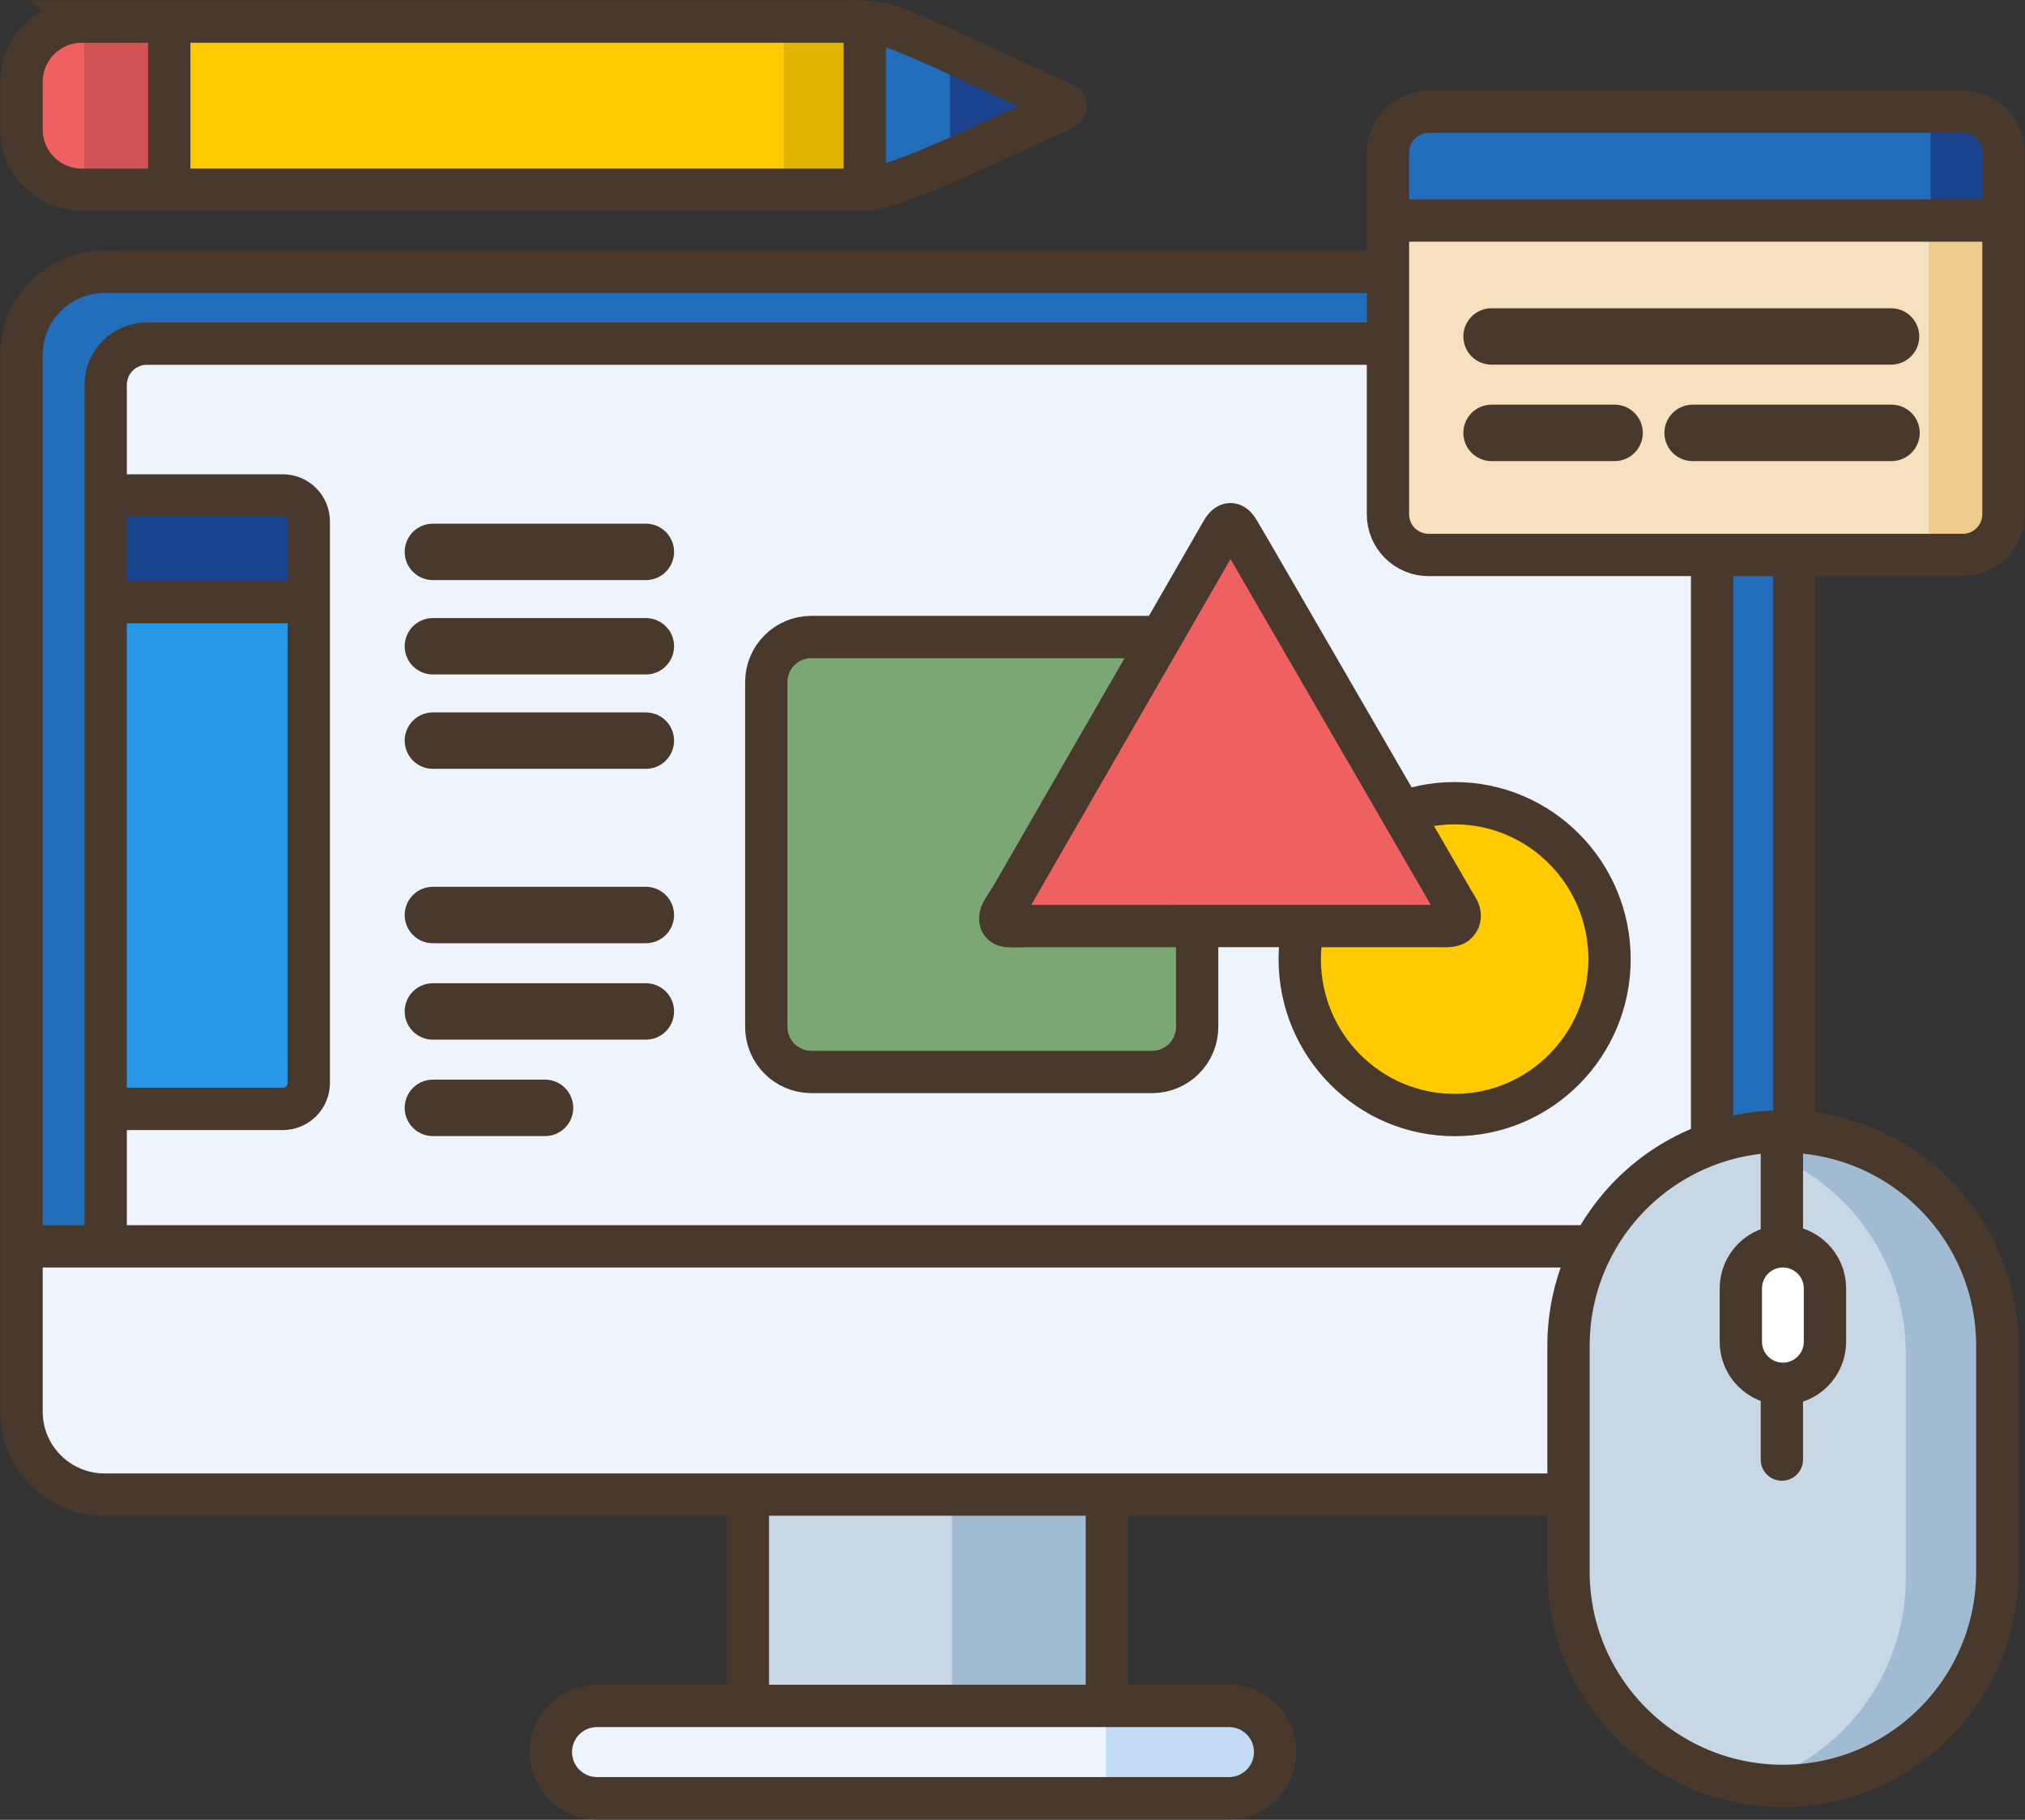 <svg width="987" height="887" xmlns="http://www.w3.org/2000/svg" xml:space="preserve" overflow="hidden"><rect width="100%" height="100%" fill="#333333" stroke="none"/><path fill="#C7D7E5" d="M355 711h176v136H355z"/><path d="M464 720h68v135h-68z" fill="#A1BBD3" fill-rule="evenodd"/><path stroke="#49392C" stroke-width="20.625" stroke-miterlimit="8" fill="none" d="M364.5 713.5h175v136h-175z"/><path d="M267 851.5c0-12.43 10.07-22.5 22.5-22.5h307c12.43 0 22.5 10.07 22.5 22.5S608.93 874 596.5 874h-307c-12.43 0-22.5-10.07-22.5-22.5z" fill="#EDF4FC" fill-rule="evenodd"/><path d="M11 175.39C11 153.08 29.08 135 51.39 135h783.22c22.31 0 40.39 18.08 40.39 40.39v514.22c0 22.31-18.08 40.39-40.39 40.39H51.39C29.08 730 11 711.92 11 689.61z" fill="#226EBA" fill-rule="evenodd"/><path d="M51 194.1C51 183 60 174 71.1 174h742.8c11.1 0 20.1 9 20.1 20.1v442.8c0 11.1-9 20.1-20.1 20.1H71.1C60 657 51 648 51 636.9z" fill="#EDF4FC" fill-rule="evenodd"/><path d="M373.5 332.45c0-12.12 9.83-21.95 21.94-21.95h166.12c12.12 0 21.94 9.83 21.94 21.95v168.1c0 12.12-9.82 21.95-21.94 21.95H395.44c-12.11 0-21.94-9.83-21.94-21.95z" stroke="#49392C" stroke-width="20.625" stroke-miterlimit="8" fill="#7CA774" fill-rule="evenodd"/><path d="M633.5 467.5c0-41.97 33.8-76 75.5-76s75.5 34.03 75.5 76-33.8 76-75.5 76-75.5-34.03-75.5-76z" stroke="#49392C" stroke-width="20.625" stroke-miterlimit="8" fill="#FFCA00" fill-rule="evenodd"/><path d="M490.95 451.37c-2.64-.3-3.85-2.07-3.33-4.74.51-2.68 3.51-6.11 6.43-11.29 2.92-5.17 64.27-111.56 96.4-167.34 2.58-4.44 1.72-3.07 5.16-9 3.43-5.92 6.37-3.2 8.14-.08 1.76 3.12 2.63 4.42 5.85 9.98l96.85 167.26c2.44 4.46 4.28 6.58 4.88 8.91.6 2.33-.42 4.51-2.28 5.56-1.86 1.05-5.8.74-8.87.74H504.46c-6.75 0-10.86.3-13.51 0z" stroke="#49392C" stroke-width="20.625" stroke-miterlimit="8" fill="#EF6060" fill-rule="evenodd"/><path d="M39.38 11.04c124.77.06 244.75-.05 369.52 0 4.53.02 11.46-.3 16.49.56 5.03.86 8.36 1.47 22.98 7.68 14.62 6.21 38.47 17.76 64.75 29.56 2.08.94 1.44.63 4.23 1.89 2.79 1.26 1.51 2.34.04 2.99-1.47.64-2.08.96-4.7 2.15-17.34 7.9-38.81 18-52.01 23.71-13.2 5.71-20.5 8.3-27.18 10.54-6.69 2.24-9.11 2.74-12.94 2.88H39.38C23.15 93 10 79.84 10 63.62V40.43c0-16.23 13.15-29.39 29.38-29.39z" fill="#FFCA00" fill-rule="evenodd"/><path d="M39.32 11H81v82H39.32C23.13 93 10 79.84 10 63.6V40.4C10 24.16 23.13 11 39.32 11z" fill="#EF6060" fill-rule="evenodd"/><path d="m422 12 2.68.09c5.07.86 8.42 1.47 23.15 7.68 14.73 6.2 38.77 17.76 65.24 29.55 2.11.95 1.45.63 4.27 1.89 2.81 1.26 1.52 2.34.04 2.99-1.48.65-2.1.97-4.74 2.15-17.47 7.9-39.11 18-52.41 23.71-13.3 5.71-20.65 8.31-27.39 10.54L422 93z" fill="#226EBA" fill-rule="evenodd"/><path fill="#E2B200" d="M382 11h40v82h-40z"/><path fill="#D15252" d="M41 11h40v82H41z"/><path d="m463 26 13.11 5.96c11.15 5.1 23.75 10.89 36.97 16.74 2.1.93 1.45.62 4.26 1.87 2.81 1.26 1.52 2.33.04 2.97-1.48.64-2.09.96-4.73 2.13-8.72 3.92-18.48 8.39-27.73 12.58L463 78z" fill="#1C448E" fill-rule="evenodd"/><path d="M82.5 12.5v80.55M39.88 10.54c124.77.06 244.75-.05 369.52 0 4.53.02 11.46-.3 16.49.56 5.03.86 8.36 1.47 22.98 7.68 14.62 6.21 38.47 17.76 64.75 29.56 2.08.94 1.44.63 4.23 1.89 2.79 1.26 1.51 2.34.04 2.99-1.47.64-2.08.96-4.7 2.15-17.34 7.9-38.81 18-52.01 23.71-13.2 5.71-20.5 8.3-27.18 10.54-6.69 2.24-9.11 2.74-12.94 2.88H39.88c-16.23 0-29.38-13.16-29.38-29.38V39.93c0-16.23 13.15-29.39 29.38-29.39zM421.5 12.5v80.55" stroke="#49392C" stroke-width="20.625" stroke-miterlimit="8" fill="none"/><path d="M539 829h57.52c12.41 0 22.48 10.07 22.48 22.5S608.93 874 596.52 874H539z" fill="#C3DBF5" fill-rule="evenodd"/><path d="M268.5 854c0-12.43 10.07-22.5 22.5-22.5h308c12.43 0 22.5 10.07 22.5 22.5s-10.07 22.5-22.5 22.5H291c-12.43 0-22.5-10.07-22.5-22.5z" stroke="#49392C" stroke-width="20.625" stroke-miterlimit="8" fill="none"/><path d="M211 315h103.79M211 361h103.79M211 446h103.79M211 493h103.79M211 540h54.65" stroke="#49392C" stroke-width="27.5" stroke-linecap="round" stroke-miterlimit="8" fill="none"/><path d="M31 256.64c0-6.98 5.66-12.64 12.64-12.64h95.72c6.98 0 12.64 5.66 12.64 12.64v256.72c0 6.98-5.66 12.64-12.64 12.64H43.64C36.66 526 31 520.34 31 513.36z" fill="#1C448E" fill-rule="evenodd"/><path d="M31 300.64c0-6.98 5.66-12.64 12.64-12.64h95.72c6.98 0 12.64 5.66 12.64 12.64v230.72c0 6.98-5.66 12.64-12.64 12.64H43.64C36.66 544 31 538.34 31 531.36z" fill="#2797E6" fill-rule="evenodd"/><path d="M29.5 254.14c0-6.98 5.66-12.64 12.64-12.64h95.72c6.98 0 12.64 5.66 12.64 12.64v273.72c0 6.98-5.66 12.64-12.64 12.64H42.14c-6.98 0-12.64-5.66-12.64-12.64zM51.5 293.5H154" stroke="#49392C" stroke-width="20.625" stroke-miterlimit="8" fill="none"/><path fill="#226EBA" d="M17 224h34v351H17z"/><path d="M51.5 187.6c0-11.1 9-20.1 20.1-20.1h742.8c11.1 0 20.1 9 20.1 20.1v442.8c0 11.1-9 20.1-20.1 20.1H71.6c-11.1 0-20.1-9-20.1-20.1z" stroke="#49392C" stroke-width="20.625" stroke-miterlimit="8" fill="none"/><path d="M10 604h864v81.19c0 24.75-20 44.81-44.67 44.81H54.67C30 730 10 709.94 10 685.19z" fill="#EDF4FC" fill-rule="evenodd"/><path d="M10.5 607.5h863.98M10.5 172.96c0-22.35 18.11-40.46 40.46-40.46h783.08c22.35 0 40.46 18.11 40.46 40.46v515.08c0 22.35-18.11 40.46-40.46 40.46H50.96c-22.35 0-40.46-18.11-40.46-40.46z" stroke="#49392C" stroke-width="20.625" stroke-miterlimit="8" fill="none"/><path d="M211 269h103.79" stroke="#49392C" stroke-width="27.5" stroke-linecap="round" stroke-miterlimit="8" fill="none"/><path d="M675 73.8c0-10.94 8.86-19.8 19.8-19.8h259.4c10.94 0 19.8 8.86 19.8 19.8v176.4c0 10.94-8.86 19.8-19.8 19.8H694.8c-10.94 0-19.8-8.86-19.8-19.8z" fill="#226EBA" fill-rule="evenodd"/><path d="M941 54h15.2c10.93 0 19.8 8.86 19.8 19.8v176.4c0 10.94-8.87 19.8-19.8 19.8H941z" fill="#1C448E" fill-rule="evenodd"/><path d="M675 121.03c0-8.3 6.73-15.03 15.03-15.03h269.94c8.3 0 15.03 6.73 15.03 15.03v133.94c0 8.3-6.73 15.03-15.03 15.03H690.03c-8.3 0-15.03-6.73-15.03-15.03z" fill="#F5E1BD" fill-rule="evenodd"/><path d="M940 106h19.11c8.22 0 14.89 6.73 14.89 15.03v133.94c0 8.3-6.67 15.03-14.89 15.03H940z" fill="#EECA8B" fill-rule="evenodd"/><path d="M679.5 107.5h293.99" stroke="#49392C" stroke-width="20.625" stroke-miterlimit="8" fill="none"/><path d="M727 164h194.71M727 211h59.96M825 211h96.94" stroke="#49392C" stroke-width="27.5" stroke-linecap="round" stroke-miterlimit="8" fill="none"/><path d="M676.5 74.3c0-10.94 8.86-19.8 19.8-19.8h260.4c10.94 0 19.8 8.86 19.8 19.8v176.4c0 10.94-8.86 19.8-19.8 19.8H696.3c-10.94 0-19.8-8.86-19.8-19.8z" stroke="#49392C" stroke-width="20.625" stroke-miterlimit="8" fill="none"/><path d="M764 659.5c0-57.71 46.79-104.5 104.5-104.5S973 601.79 973 659.5v110c0 57.71-46.79 104.5-104.5 104.5S764 827.21 764 769.5z" fill="#C7D7E5" fill-rule="evenodd"/><path d="M869.56 555C927.24 555 974 601.83 974 659.6v109.8c0 57.77-46.76 104.6-104.44 104.6-7.21 0-14.25-.73-21.05-2.12l-1.51-.47 18.09-5.63c37.49-15.88 63.79-53.05 63.79-96.38V659.6c0-43.33-26.3-80.5-63.79-96.38L847 557.6l1.51-.47c6.8-1.4 13.84-2.13 21.05-2.13z" fill="#A1BBD3" fill-rule="evenodd"/><path d="M868.5 561.5v149.94" stroke="#49392C" stroke-width="20.625" stroke-linecap="round" stroke-miterlimit="8" fill="none"/><path d="M848.5 628c0-11.32 9.18-20.5 20.5-20.5s20.5 9.18 20.5 20.5v26c0 11.32-9.18 20.5-20.5 20.5s-20.5-9.18-20.5-20.5z" stroke="#49392C" stroke-width="20.625" stroke-miterlimit="8" fill="#FFF" fill-rule="evenodd"/><path d="M764.5 656c0-57.71 46.79-104.5 104.5-104.5S973.5 598.29 973.5 656v110c0 57.71-46.79 104.5-104.5 104.5S764.5 823.71 764.5 766z" stroke="#49392C" stroke-width="20.625" stroke-miterlimit="8" fill="none"/></svg>